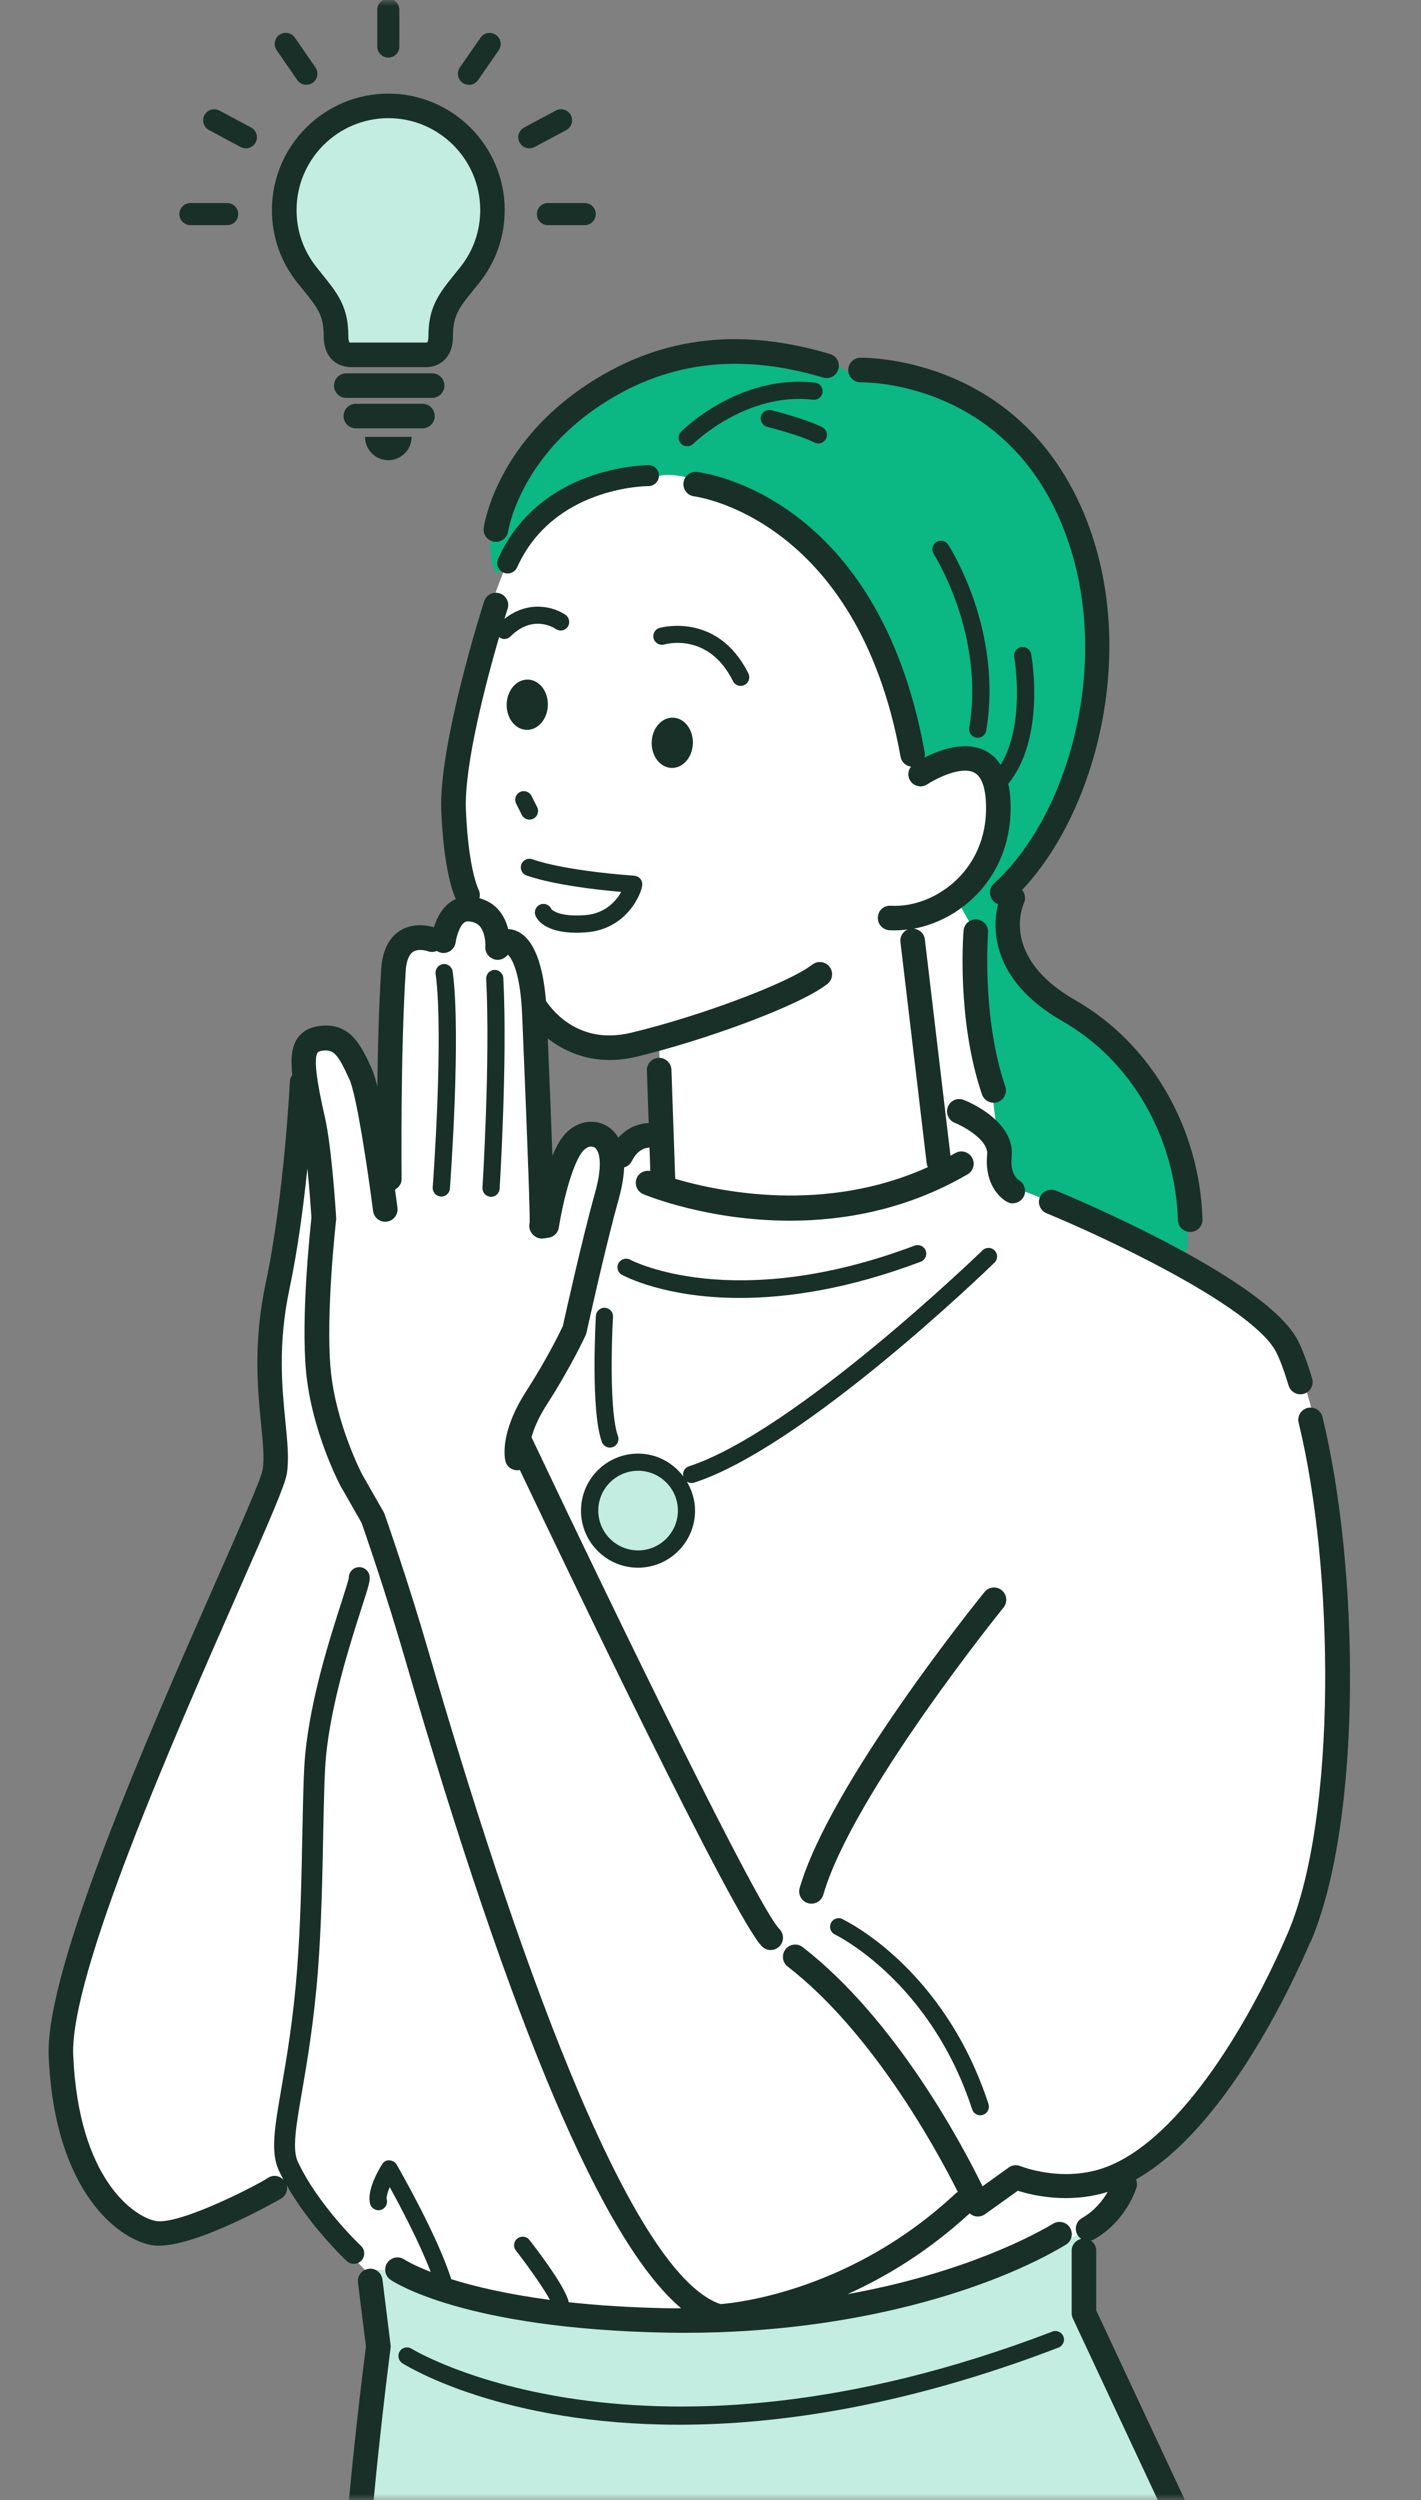 <svg width="112" height="197" viewBox="0 0 112 197" fill="none" xmlns="http://www.w3.org/2000/svg">
<rect x="0" y="0" width="112" height="197" fill="#808080" stroke="none"/>
<mask id="mask0_2568_72570" style="mask-type:luminance" maskUnits="userSpaceOnUse" x="0" y="0" width="112" height="197">
<path d="M111.509 0H0V197H111.509V0Z" fill="white"/>
</mask>
<g mask="url(#mask0_2568_72570)">
<path d="M62.564 36.66C71.445 39.312 74.749 52.201 75.866 59.829C82.915 61.094 76.553 69.391 76.553 69.391L79.313 81.422L80.384 93.745C80.384 93.745 91.149 97.49 96.4 101.183C101.651 104.876 102.241 107.539 102.241 107.539C102.241 107.539 106.449 116.649 105.333 138.472C104.216 160.294 88.664 171.38 88.664 171.38L86.173 175.503C86.173 175.503 74.83 181.601 59.965 183.153C46.605 184.544 29.278 179.414 29.278 179.414L22.607 172.256C22.607 172.256 12.191 176.11 10.559 175.508C2.394 167.085 5.062 159.527 6.179 153.509C7.295 147.49 21.817 115.183 21.817 115.183C21.817 115.183 20.672 107.734 21.341 104.04C22.012 100.347 23.357 88.293 23.357 88.293C23.357 88.293 22.779 82.728 24.508 81.863C26.237 80.998 27.245 82.246 27.818 82.871C28.39 83.495 30.269 90.309 30.269 90.309C30.269 90.309 30.939 75.959 31.614 74.47C32.29 72.982 35.016 73.846 35.016 73.846C35.016 73.846 35.308 72.168 36.653 70.869C34.895 66.528 36.018 58.466 37.1 53.547C38.182 48.628 39.665 45.112 39.665 45.112C42.998 36.437 53.677 34.004 62.558 36.655L62.564 36.66ZM42.099 79.664L42.408 95.68C42.408 95.68 44.658 88.981 46.691 89.324C48.724 89.662 48.283 91.729 48.283 91.729C48.283 91.729 49.262 88.809 52.125 89.066L51.936 81.674C51.936 81.674 49.291 82.962 47.155 82.79C45.019 82.619 42.099 79.664 42.099 79.664Z" fill="white"/>
<path d="M30.606 8.34C26.071 8.34 22.401 12.016 22.401 16.545C22.401 18.475 23.071 20.25 24.187 21.653C25.687 23.543 26.483 24.293 26.483 26.492C26.483 27.5 26.942 27.958 27.674 27.958H33.544C34.277 27.958 34.735 27.5 34.735 26.492C34.735 24.293 35.525 23.543 37.031 21.653C38.148 20.25 38.818 18.475 38.818 16.545C38.818 12.01 35.141 8.34 30.612 8.34H30.606Z" fill="#C2EDE0"/>
<path d="M77.916 32.326C79.645 33.843 82.474 35.899 84.14 39.839C86.425 45.244 87.078 53.742 86.396 56.908C85.217 62.383 81.861 68.286 80.063 70.651C80.034 70.657 78.66 73.6 80.922 76.664C83.304 79.893 89.374 83.363 91.441 87.509C93.531 91.701 93.674 96.264 93.588 98.137C93.468 100.794 85.217 95.451 80.384 93.733C78.74 92.496 78.975 89.88 78.883 89.977C78.351 90.521 77.16 73.669 76.954 73.446C76.421 72.867 75.454 70.869 75.454 70.869C75.454 70.869 79.525 64.358 78.78 61.85C77.813 58.581 72.018 60.132 72.018 60.132C72.018 60.132 72.258 54.841 68.903 48.754C64.86 41.413 54.862 36.827 52.045 37.48C50.854 37.76 46.153 38.413 43.994 39.839C41.915 41.213 40.009 44.992 39.161 45.101C38.766 45.153 38.491 43.045 38.732 41.986C38.64 40.469 41.824 33.214 47.75 30.07C54.209 26.64 63.566 27.424 66.326 28.999C67.769 29.824 66.967 28.89 70.729 29.537C74.486 30.179 76.587 31.158 77.921 32.326H77.916Z" fill="#0BB783"/>
<path d="M50.505 123.269C52.611 123.269 54.318 121.561 54.318 119.455C54.318 117.349 52.611 115.642 50.505 115.642C48.398 115.642 46.691 117.349 46.691 119.455C46.691 121.561 48.398 123.269 50.505 123.269Z" fill="#C2EDE0"/>
<path d="M27.887 201.849L29.284 179.408C29.284 179.408 27.205 178.795 30.429 178.852C33.578 180.479 38.56 182.248 45.391 182.735C71.159 184.561 85.331 175.863 85.331 175.863L84.902 181.985L94.459 202.06L27.898 201.849H27.887Z" fill="#C2EDE0"/>
<path d="M33.544 28.929H27.674C26.678 28.929 25.516 28.294 25.516 26.496C25.516 24.846 25.029 24.239 23.844 22.779L23.426 22.264C22.12 20.626 21.433 18.651 21.433 16.549C21.433 11.487 25.55 7.376 30.606 7.376C35.662 7.376 39.779 11.493 39.779 16.549C39.779 18.645 39.092 20.621 37.787 22.264L37.374 22.779C36.155 24.285 35.702 24.852 35.702 26.501C35.702 28.299 34.54 28.935 33.544 28.935V28.929ZM27.537 26.977C27.537 26.977 27.577 26.994 27.674 26.994H33.544C33.647 26.994 33.681 26.977 33.681 26.977C33.698 26.954 33.767 26.816 33.767 26.496C33.767 24.165 34.603 23.129 35.868 21.56L36.275 21.056C37.306 19.762 37.85 18.204 37.85 16.549C37.85 12.558 34.603 9.311 30.612 9.311C26.621 9.311 23.374 12.558 23.374 16.549C23.374 18.204 23.918 19.762 24.949 21.056L25.355 21.565C26.621 23.134 27.457 24.171 27.457 26.501C27.457 26.816 27.52 26.959 27.543 26.982L27.537 26.977Z" fill="#183028"/>
<path d="M30.606 36.26C31.62 36.26 32.444 35.435 32.444 34.422H28.768C28.768 35.435 29.593 36.26 30.606 36.26Z" fill="#183028"/>
<path d="M34.059 31.352H27.291C26.758 31.352 26.323 30.916 26.323 30.384C26.323 29.851 26.758 29.416 27.291 29.416H34.059C34.592 29.416 35.027 29.851 35.027 30.384C35.027 30.916 34.592 31.352 34.059 31.352Z" fill="#183028"/>
<path d="M33.298 33.751H28.047C27.514 33.751 27.079 33.316 27.079 32.783C27.079 32.251 27.514 31.815 28.047 31.815H33.298C33.83 31.815 34.265 32.251 34.265 32.783C34.265 33.316 33.83 33.751 33.298 33.751Z" fill="#183028"/>
<path d="M43.181 55.579C43.215 54.486 42.517 53.575 41.618 53.547C40.719 53.518 39.968 54.383 39.934 55.476C39.9 56.57 40.598 57.48 41.497 57.509C42.396 57.538 43.146 56.673 43.181 55.579Z" fill="#183028"/>
<path d="M51.364 58.476C51.329 59.57 52.028 60.48 52.927 60.509C53.826 60.538 54.576 59.673 54.611 58.579C54.645 57.486 53.946 56.575 53.047 56.547C52.148 56.518 51.398 57.383 51.364 58.476Z" fill="#183028"/>
<path d="M41.125 64.21C41.246 64.445 41.486 64.582 41.732 64.582C41.835 64.582 41.938 64.559 42.036 64.508C42.368 64.342 42.505 63.935 42.339 63.597L41.893 62.71C41.727 62.378 41.32 62.24 40.982 62.407C40.65 62.573 40.513 62.979 40.679 63.317L41.125 64.204V64.21Z" fill="#183028"/>
<path d="M57.771 53.672C57.892 53.912 58.132 54.044 58.378 54.044C58.481 54.044 58.585 54.021 58.682 53.97C59.014 53.804 59.151 53.397 58.985 53.059C56.54 48.163 52.017 49.463 51.971 49.48C51.616 49.589 51.415 49.961 51.519 50.322C51.627 50.677 51.999 50.883 52.36 50.78C52.503 50.74 55.847 49.812 57.771 53.666V53.672Z" fill="#183028"/>
<path d="M46.118 72.11C43.971 72.27 43.479 71.646 43.467 71.646C43.33 71.302 42.929 71.131 42.585 71.268C42.236 71.406 42.07 71.801 42.207 72.15C42.305 72.391 42.883 73.496 45.443 73.496C45.683 73.496 45.947 73.484 46.221 73.461C49.474 73.209 50.625 70.283 50.625 69.676C50.625 69.321 50.35 69.029 49.995 69.001C44.24 68.577 42.013 67.729 41.978 67.712C41.635 67.575 41.24 67.741 41.096 68.09C40.959 68.439 41.125 68.835 41.474 68.972C41.566 69.006 43.622 69.814 48.964 70.278C48.563 70.982 47.722 71.984 46.113 72.11H46.118Z" fill="#183028"/>
<path d="M81.959 94.334C81.753 94.826 81.993 95.393 82.486 95.599C86.763 97.357 98.33 102.717 100.489 106.365C100.7 106.72 101.055 107.498 101.565 109.176C101.691 109.594 102.075 109.863 102.493 109.863C102.584 109.863 102.682 109.852 102.773 109.823C103.283 109.669 103.575 109.13 103.42 108.615C102.968 107.12 102.544 106.032 102.161 105.38C99.234 100.432 83.883 94.082 83.23 93.813C82.737 93.612 82.171 93.847 81.964 94.34L81.959 94.334Z" fill="#183028"/>
<path d="M51.937 37.479C51.937 37.026 51.57 36.654 51.112 36.654C50.763 36.654 42.551 36.74 39.259 44.024C39.07 44.436 39.259 44.923 39.671 45.112C39.78 45.163 39.894 45.186 40.009 45.186C40.324 45.186 40.622 45.009 40.759 44.7C43.605 38.395 50.809 38.303 51.112 38.303C51.564 38.303 51.937 37.931 51.937 37.479Z" fill="#183028"/>
<path d="M38.955 42.685C39.001 42.691 39.047 42.696 39.093 42.696C39.568 42.696 39.98 42.347 40.049 41.866C40.055 41.809 40.936 36.3 47.035 32.126C52.314 28.518 58.149 27.739 64.872 29.749C65.387 29.898 65.925 29.612 66.074 29.097C66.229 28.587 65.937 28.043 65.421 27.894C58.098 25.712 51.724 26.571 45.935 30.528C39.098 35.201 38.159 41.333 38.125 41.591C38.05 42.118 38.417 42.605 38.944 42.685H38.955Z" fill="#183028"/>
<path d="M67.821 30.127H67.838C68.267 30.11 78.151 30.081 83.052 39.913C88.195 50.237 84.696 63.854 78.34 69.614C77.945 69.975 77.916 70.588 78.271 70.983C78.38 71.103 78.517 71.183 78.66 71.235C78.231 73.027 78.008 77.19 83.78 80.488C89.151 83.563 92.621 89.553 92.838 96.132C92.856 96.659 93.285 97.071 93.806 97.071C93.818 97.071 93.829 97.071 93.841 97.071C94.373 97.054 94.797 96.608 94.779 96.069C94.545 88.826 90.703 82.212 84.747 78.805C78.838 75.426 80.613 71.367 80.699 71.178C80.871 70.817 80.796 70.41 80.556 70.13C86.837 63.47 90.067 49.636 84.787 39.048C79.33 28.094 68.285 28.186 67.804 28.186C67.271 28.197 66.847 28.638 66.853 29.171C66.865 29.697 67.294 30.121 67.821 30.121V30.127Z" fill="#183028"/>
<path d="M76.994 72.444C76.444 72.404 75.992 72.799 75.946 73.332C75.923 73.612 75.391 80.341 77.395 86.233C77.532 86.634 77.91 86.891 78.311 86.891C78.414 86.891 78.523 86.874 78.626 86.84C79.136 86.668 79.405 86.118 79.233 85.609C77.361 80.112 77.876 73.561 77.876 73.498C77.922 72.965 77.527 72.496 76.994 72.45V72.444Z" fill="#183028"/>
<path d="M49.027 100.45C49.239 100.564 52.429 102.271 58.309 102.271C62.02 102.271 66.796 101.595 72.567 99.419C72.917 99.287 73.094 98.898 72.963 98.543C72.831 98.194 72.436 98.016 72.087 98.148C57.788 103.536 49.755 99.305 49.674 99.259C49.348 99.081 48.936 99.202 48.752 99.528C48.569 99.854 48.689 100.267 49.016 100.45H49.027Z" fill="#183028"/>
<path d="M54.719 116.821C63.36 114.015 77.778 100.078 78.385 99.488C78.654 99.225 78.66 98.801 78.397 98.532C78.139 98.263 77.704 98.257 77.441 98.52C77.292 98.663 62.638 112.83 54.295 115.538C53.958 115.647 53.78 115.991 53.854 116.329C53.036 115.246 51.747 114.536 50.287 114.536C47.808 114.536 45.792 116.552 45.792 119.031C45.792 121.511 47.808 123.526 50.287 123.526C52.767 123.526 54.782 121.511 54.782 119.031C54.782 118.19 54.536 117.417 54.135 116.741C54.244 116.815 54.376 116.855 54.507 116.855C54.576 116.855 54.645 116.844 54.719 116.821ZM50.293 122.164C48.563 122.164 47.155 120.755 47.155 119.026C47.155 117.296 48.563 115.888 50.293 115.888C52.022 115.888 53.431 117.296 53.431 119.026C53.431 120.755 52.022 122.164 50.293 122.164Z" fill="#183028"/>
<path d="M47.681 103.045C47.327 103.016 46.989 103.308 46.966 103.681C46.949 103.984 46.542 111.147 47.435 113.615C47.538 113.89 47.796 114.062 48.071 114.062C48.145 114.062 48.225 114.051 48.3 114.022C48.649 113.896 48.833 113.507 48.706 113.152C48.042 111.325 48.197 105.753 48.317 103.761C48.34 103.388 48.054 103.068 47.681 103.045Z" fill="#183028"/>
<path d="M66.395 151.206C66.057 151.046 65.651 151.189 65.49 151.527C65.33 151.865 65.473 152.271 65.811 152.432C65.885 152.466 73.318 156.074 76.622 166.203C76.713 166.489 76.983 166.673 77.263 166.673C77.332 166.673 77.406 166.661 77.475 166.638C77.83 166.524 78.025 166.14 77.91 165.785C74.423 155.112 66.716 151.367 66.389 151.212L66.395 151.206Z" fill="#183028"/>
<path d="M78.958 125.302C78.54 124.964 77.933 125.027 77.595 125.445C77.097 126.058 65.421 140.511 63.028 148.762C62.879 149.278 63.177 149.816 63.686 149.959C63.778 149.988 63.87 149.999 63.956 149.999C64.379 149.999 64.763 149.724 64.889 149.3C67.168 141.421 78.975 126.814 79.096 126.665C79.433 126.247 79.37 125.64 78.952 125.302H78.958Z" fill="#183028"/>
<path d="M103.283 153.062C107.44 143.356 107.125 123.446 104.233 111.645C104.107 111.124 103.575 110.809 103.065 110.935C102.544 111.061 102.229 111.587 102.355 112.103C105.167 123.584 105.396 143.213 101.508 152.3C98.186 160.042 92.598 168.986 86.849 170.87C83.579 171.941 80.464 170.693 80.435 170.681C80.126 170.555 79.771 170.59 79.502 170.79L77.441 172.268C75.843 168.998 70.598 159.103 63.268 153.423C62.845 153.096 62.238 153.171 61.911 153.595C61.585 154.018 61.659 154.625 62.083 154.952C68.731 160.105 73.742 169.233 75.494 172.714C75.442 172.749 75.385 172.766 75.345 172.806C67.134 180.502 58.069 181.452 56.786 181.55C49.388 179.07 40.192 152.237 33.761 130.083C32.141 124.494 30.326 119.346 30.309 119.295C30.291 119.243 30.263 119.186 30.234 119.135L28.534 116.157C28.516 116.117 26.466 112.183 26.066 107.928C25.653 103.571 26.483 96.178 26.495 96.104C26.501 96.047 26.501 95.989 26.495 95.938C26.483 95.715 26.157 90.441 25.613 88.053C25.31 86.707 24.594 83.564 25.035 82.934C25.086 82.865 25.218 82.814 25.436 82.785C26.34 82.67 26.672 83.146 27.549 85.07C28.093 86.261 28.974 92.05 29.404 95.422C29.473 95.955 29.959 96.327 30.486 96.258C31.019 96.19 31.391 95.703 31.328 95.176C31.305 94.982 31.236 94.449 31.133 93.733C31.442 93.567 31.66 93.252 31.654 92.874C31.654 92.777 31.551 83.277 31.975 76.52C32.009 75.982 32.135 75.284 32.553 75.003C32.96 74.728 33.584 74.9 33.761 74.963C33.99 75.037 34.225 75.014 34.431 74.929C34.552 75.003 34.683 75.06 34.832 75.083C35.353 75.152 35.846 74.78 35.914 74.247C35.972 73.8 36.304 72.592 36.854 72.598C37.277 72.609 37.587 72.735 37.804 72.97C38.234 73.445 38.274 74.322 38.257 74.608C38.222 75.055 38.514 75.45 38.944 75.587C39.344 75.713 39.785 75.553 40.032 75.221C40.272 75.455 41.005 76.44 41.154 79.956C41.687 92.559 41.755 95.623 41.749 96.327C41.709 96.47 41.704 96.625 41.732 96.774C41.824 97.232 42.248 97.593 42.706 97.593C42.74 97.593 42.775 97.593 42.815 97.587C42.941 97.57 43.044 97.558 43.141 97.535C43.582 97.507 43.965 97.203 44.04 96.745C44.504 93.962 45.231 91.615 45.889 90.767C45.97 90.664 46.405 90.149 46.863 90.418C47.195 90.612 47.573 91.58 46.903 93.974C45.867 97.679 44.555 103.622 44.361 104.487C44.149 104.939 43.124 107.058 41.463 109.641C39.362 112.904 39.78 114.909 39.837 115.126C39.946 115.561 40.335 115.848 40.765 115.848C40.833 115.848 40.902 115.842 40.971 115.825C44.756 123.784 57.874 151.184 60.056 153.365C60.245 153.554 60.491 153.652 60.743 153.652C60.995 153.652 61.241 153.554 61.43 153.365C61.808 152.988 61.808 152.375 61.43 151.997C59.787 150.354 48.861 127.947 41.893 113.248C42.07 112.595 42.414 111.742 43.089 110.688C45.036 107.659 46.119 105.294 46.164 105.197C46.193 105.134 46.216 105.071 46.227 105.002C46.245 104.939 47.665 98.423 48.764 94.489C49.039 93.499 49.165 92.68 49.194 91.987C49.446 91.918 49.669 91.741 49.8 91.489C50.224 90.641 50.785 90.441 51.192 90.424L51.255 92.267C50.814 92.187 50.367 92.399 50.184 92.829C49.978 93.321 50.213 93.888 50.705 94.094C51.032 94.231 55.847 96.184 62.266 96.184C66.509 96.184 71.451 95.331 76.261 92.531C76.725 92.262 76.879 91.672 76.61 91.208C76.341 90.744 75.746 90.59 75.288 90.859C75.162 90.933 75.041 90.996 74.915 91.065L72.894 74.007C72.837 73.543 72.453 73.216 72.018 73.176C73.793 72.844 75.522 71.951 76.868 70.6C78.815 68.658 79.8 65.973 79.639 63.035C79.617 62.572 79.554 62.148 79.468 61.758C82.428 58.134 81.323 51.818 81.272 51.532C81.203 51.165 80.848 50.919 80.481 50.987C80.115 51.056 79.869 51.406 79.937 51.778C79.949 51.835 80.853 57.023 78.867 60.264C78.552 59.777 78.145 59.394 77.641 59.142C76.021 58.334 74.005 59.107 72.865 59.697C72.9 59.571 72.906 59.434 72.883 59.296C69.246 39.06 55.527 37.256 54.943 37.187C54.404 37.124 53.929 37.508 53.872 38.041C53.809 38.573 54.193 39.054 54.725 39.111C54.851 39.129 67.592 40.801 70.981 59.634C71.056 60.058 71.4 60.35 71.8 60.407C71.554 60.728 71.514 61.174 71.749 61.529C72.047 61.976 72.642 62.096 73.089 61.798C73.707 61.386 75.711 60.338 76.776 60.871C77.458 61.214 77.658 62.291 77.704 63.133C77.87 66.179 76.593 68.126 75.499 69.22C74.045 70.668 72.07 71.47 70.209 71.367C69.642 71.332 69.218 71.745 69.189 72.277C69.161 72.81 69.567 73.268 70.1 73.297C70.243 73.302 70.38 73.308 70.523 73.308C70.856 73.308 71.193 73.279 71.531 73.239C71.159 73.411 70.919 73.795 70.97 74.224L73.043 91.695C73.054 91.792 73.089 91.878 73.129 91.964C65.032 95.629 56.746 93.922 53.219 92.886L52.921 84.285C52.904 83.753 52.44 83.329 51.919 83.352C51.387 83.369 50.963 83.821 50.986 84.354L51.129 88.488C50.367 88.522 49.474 88.82 48.735 89.645C48.483 89.215 48.169 88.918 47.848 88.729C46.703 88.059 45.271 88.397 44.366 89.559C44.057 89.954 43.788 90.475 43.542 91.059C43.444 88.391 43.313 85.07 43.175 81.823C44.378 82.762 46.004 83.523 48.048 83.523C48.718 83.523 49.428 83.443 50.184 83.26C55.412 82.006 62.948 79.292 65.21 77.534C65.633 77.208 65.708 76.595 65.381 76.177C65.055 75.753 64.448 75.679 64.024 76.005C62.163 77.448 55.223 80.059 49.737 81.376C45.781 82.327 43.668 79.807 43.032 78.868C42.694 74.728 41.458 73.52 40.444 73.262C40.312 73.228 40.181 73.211 40.055 73.205C39.923 72.69 39.688 72.134 39.264 71.659C38.875 71.224 38.371 70.932 37.787 70.771C37.844 70.548 37.827 70.302 37.713 70.079C37.707 70.061 36.922 68.527 36.722 63.843C36.567 60.321 38.331 53.667 39.339 50.197C39.459 50.295 39.602 50.352 39.751 50.352C39.923 50.352 40.1 50.283 40.232 50.151C41.973 48.411 43.622 49.436 43.805 49.562C44.114 49.773 44.532 49.699 44.744 49.396C44.956 49.086 44.882 48.668 44.578 48.451C43.719 47.849 41.698 47.231 39.763 48.76C39.911 48.273 40.003 47.987 40.009 47.97C40.175 47.46 39.894 46.916 39.379 46.75C38.864 46.59 38.325 46.87 38.159 47.38C38.01 47.838 34.557 58.706 34.781 63.929C34.975 68.366 35.663 70.267 35.926 70.84C35.016 71.235 34.477 72.174 34.202 73.062C33.2 72.775 32.21 72.873 31.471 73.371C30.612 73.949 30.131 74.963 30.045 76.371C29.862 79.263 29.776 82.653 29.742 85.602C29.599 85.024 29.456 84.549 29.318 84.245C28.488 82.418 27.629 80.54 25.201 80.838C24.422 80.935 23.832 81.256 23.454 81.794C23.002 82.441 22.893 83.363 23.036 84.697C22.933 84.841 22.859 85.001 22.847 85.19C22.847 85.281 22.407 94.214 20.935 101.137C19.944 105.81 20.311 109.52 20.58 112.229C20.729 113.723 20.843 114.903 20.706 115.79C20.597 116.489 18.833 120.497 16.961 124.74C11.618 136.868 3.539 155.204 3.837 162.035C4.3 172.714 9.334 176.43 11.933 176.9C12.111 176.934 12.311 176.946 12.518 176.946C15.753 176.946 22.137 173.247 22.2 173.207C22.532 172.983 22.687 172.588 22.613 172.222C24.456 175.44 27.194 178.034 27.325 178.154C27.486 178.303 27.686 178.377 27.887 178.377C28.104 178.377 28.322 178.291 28.488 178.12C28.797 177.788 28.78 177.266 28.448 176.957C28.413 176.929 25.104 173.796 23.477 170.338C23.019 169.359 23.328 167.561 23.798 164.835C24.193 162.539 24.737 159.395 25.058 155.295C25.333 151.779 25.413 147.742 25.476 144.501C25.527 141.885 25.573 139.628 25.699 138.346C26.129 134.074 27.606 129.482 28.488 126.733C29.078 124.906 29.198 124.506 29.123 124.139C29.032 123.693 28.596 123.406 28.15 123.498C27.749 123.578 27.48 123.939 27.491 124.334C27.446 124.58 27.176 125.422 26.919 126.229C26.014 129.035 24.502 133.736 24.061 138.18C23.93 139.525 23.884 141.816 23.832 144.467C23.764 147.857 23.689 151.693 23.42 155.164C23.105 159.183 22.59 162.161 22.177 164.554C21.639 167.698 21.307 169.593 21.988 171.042C22.103 171.283 22.218 171.517 22.343 171.752C22.023 171.42 21.519 171.34 21.124 171.603C20.231 172.199 14.138 175.337 12.277 174.999C10.611 174.695 6.196 171.764 5.772 161.955C5.491 155.57 13.783 136.76 18.73 125.525C21.256 119.793 22.475 116.999 22.613 116.088C22.785 114.96 22.653 113.609 22.498 112.04C22.229 109.314 21.891 105.919 22.819 101.538C23.472 98.457 23.924 94.999 24.227 92.061C24.411 93.842 24.52 95.554 24.548 95.944C24.451 96.837 23.712 103.737 24.124 108.083C24.565 112.727 26.718 116.855 26.827 117.062L28.499 119.993C28.734 120.669 30.395 125.439 31.889 130.593C40.37 159.807 47.533 176.682 53.683 181.876C53.311 181.876 52.956 181.888 52.583 181.876C49.64 181.819 47.069 181.647 44.83 181.401C44.59 180.307 42.826 177.908 41.732 176.499C41.503 176.201 41.08 176.15 40.782 176.379C40.484 176.608 40.432 177.037 40.661 177.329C41.744 178.721 42.906 180.393 43.341 181.218C39.923 180.765 37.375 180.152 35.565 179.586C34.477 176.127 31.408 170.813 31.265 170.561C31.145 170.355 30.927 170.229 30.692 170.223C30.463 170.183 30.234 170.338 30.108 170.544C29.822 171.002 28.9 172.588 29.169 173.642C29.261 174.008 29.633 174.226 29.994 174.134C30.355 174.043 30.578 173.676 30.486 173.31C30.44 173.126 30.543 172.749 30.715 172.331C31.563 173.865 33.074 176.723 33.945 179.013C32.542 178.469 31.912 178.062 31.878 178.04C31.437 177.736 30.835 177.851 30.532 178.286C30.229 178.727 30.337 179.328 30.778 179.631C31.007 179.792 36.55 183.497 52.56 183.8C53.053 183.811 53.54 183.811 54.026 183.811C67.569 183.811 78.34 180.273 84.009 176.871C84.467 176.597 84.615 176.001 84.341 175.543C84.066 175.085 83.47 174.936 83.012 175.211C81.655 176.024 76.084 179.093 66.801 180.765C69.796 179.425 73.152 177.41 76.427 174.398C76.536 174.495 76.668 174.575 76.817 174.615C76.902 174.638 76.983 174.65 77.069 174.65C77.269 174.65 77.464 174.587 77.63 174.472L80.224 172.617C81.369 172.983 84.226 173.67 87.307 172.708C86.94 173.344 86.311 174.18 85.28 174.77C84.816 175.033 84.656 175.629 84.919 176.093C84.993 176.224 85.102 176.327 85.217 176.408C84.793 176.511 84.467 176.877 84.467 177.329V182.265C84.467 182.409 84.495 182.546 84.558 182.678L93.921 202.685C94.087 203.034 94.436 203.246 94.797 203.24C94.934 203.24 95.072 203.212 95.209 203.149C95.696 202.92 95.902 202.347 95.673 201.86L86.402 182.048V177.324C86.402 176.997 86.23 176.722 85.978 176.545C86.064 176.522 86.15 176.493 86.236 176.448C88.801 174.982 89.557 172.439 89.586 172.331C89.643 172.119 89.615 171.913 89.54 171.724C96.509 167.778 101.743 156.607 103.283 153.01V153.062Z" fill="#183028"/>
<path d="M29.055 178.772C28.522 178.84 28.15 179.321 28.213 179.854L28.843 184.887C28.694 186.027 27.583 194.793 27.096 201.997C27.062 202.529 27.463 202.993 27.995 203.028C28.018 203.028 28.041 203.028 28.064 203.028C28.568 203.028 28.997 202.638 29.032 202.123C29.547 194.501 30.773 185.105 30.784 185.007C30.795 184.927 30.795 184.841 30.784 184.761L30.143 179.608C30.074 179.075 29.593 178.697 29.06 178.766L29.055 178.772Z" fill="#183028"/>
<path d="M82.938 183.719C50.619 196.099 32.616 185.179 32.439 185.065C32.118 184.864 31.7 184.961 31.505 185.276C31.305 185.591 31.402 186.009 31.717 186.21C32.193 186.513 39.642 191.054 53.517 191.054C61.43 191.054 71.44 189.571 83.424 184.979C83.774 184.847 83.951 184.452 83.814 184.103C83.682 183.753 83.287 183.581 82.938 183.713V183.719Z" fill="#183028"/>
<path d="M38.657 94.305C38.657 94.305 38.686 94.305 38.703 94.305C39.058 94.305 39.356 94.03 39.379 93.669C39.384 93.566 40.008 83.586 39.671 77.064C39.653 76.691 39.304 76.399 38.961 76.422C38.588 76.439 38.302 76.76 38.319 77.132C38.651 83.574 38.033 93.48 38.027 93.578C38.004 93.95 38.285 94.276 38.663 94.299L38.657 94.305Z" fill="#183028"/>
<path d="M34.735 94.283C34.735 94.283 34.769 94.283 34.786 94.283C35.136 94.283 35.434 94.014 35.462 93.653C35.496 93.161 36.35 81.543 35.68 76.549C35.628 76.177 35.285 75.919 34.918 75.965C34.546 76.017 34.288 76.355 34.334 76.727C34.987 81.583 34.117 93.436 34.105 93.55C34.076 93.922 34.357 94.249 34.729 94.278L34.735 94.283Z" fill="#183028"/>
<path d="M79.834 94.81C80.178 94.81 80.504 94.621 80.682 94.3C80.934 93.842 80.756 93.258 80.31 92.995C80.235 92.949 79.6 92.531 79.737 91.151C80.017 88.357 76.381 86.828 75.963 86.668C75.465 86.467 74.904 86.713 74.709 87.212C74.515 87.71 74.755 88.271 75.248 88.471C76.129 88.826 77.916 89.903 77.807 90.962C77.584 93.184 78.712 94.363 79.411 94.719C79.548 94.787 79.691 94.822 79.834 94.822V94.81Z" fill="#183028"/>
<path d="M54.645 34.965C54.685 34.925 58.819 30.877 64.081 31.495C64.465 31.535 64.791 31.272 64.832 30.9C64.877 30.528 64.608 30.19 64.236 30.15C58.315 29.457 53.872 33.82 53.683 34.009C53.419 34.273 53.419 34.702 53.683 34.965C53.814 35.097 53.986 35.166 54.164 35.166C54.341 35.166 54.507 35.097 54.645 34.965Z" fill="#183028"/>
<path d="M76.948 58.122C76.988 58.128 77.022 58.134 77.062 58.134C77.389 58.134 77.675 57.899 77.733 57.567C79.049 49.671 74.909 43.189 74.732 42.914C74.526 42.599 74.108 42.513 73.793 42.713C73.478 42.919 73.392 43.337 73.592 43.652C73.632 43.715 77.624 49.957 76.392 57.344C76.329 57.716 76.582 58.065 76.948 58.122Z" fill="#183028"/>
<path d="M60.468 33.631C60.468 33.631 62.988 34.266 64.196 34.867C64.293 34.919 64.397 34.942 64.499 34.942C64.746 34.942 64.986 34.805 65.106 34.57C65.273 34.238 65.141 33.825 64.803 33.659C63.463 32.989 60.904 32.348 60.8 32.319C60.434 32.228 60.068 32.451 59.976 32.812C59.884 33.178 60.108 33.545 60.468 33.636V33.631Z" fill="#183028"/>
<path d="M30.606 4.537C30.125 4.537 29.736 4.147 29.736 3.666V0.769C29.736 0.288 30.125 -0.102 30.606 -0.102C31.087 -0.102 31.477 0.288 31.477 0.769V3.666C31.477 4.147 31.087 4.537 30.606 4.537Z" fill="#183028"/>
<path d="M24.147 6.684C23.872 6.684 23.597 6.552 23.431 6.306L21.805 3.958C21.53 3.563 21.628 3.019 22.023 2.744C22.418 2.469 22.962 2.567 23.237 2.962L24.863 5.309C25.138 5.705 25.04 6.248 24.645 6.523C24.496 6.626 24.319 6.678 24.147 6.678V6.684Z" fill="#183028"/>
<path d="M19.383 11.689C19.246 11.689 19.102 11.654 18.971 11.586L16.474 10.251C16.05 10.022 15.89 9.496 16.113 9.072C16.342 8.648 16.869 8.488 17.293 8.711L19.79 10.045C20.213 10.274 20.374 10.801 20.15 11.225C19.996 11.517 19.692 11.689 19.383 11.689Z" fill="#183028"/>
<path d="M36.962 6.684C36.791 6.684 36.619 6.632 36.464 6.529C36.069 6.254 35.972 5.71 36.246 5.315L37.873 2.968C38.148 2.572 38.692 2.475 39.087 2.75C39.482 3.025 39.579 3.569 39.304 3.964L37.678 6.312C37.506 6.558 37.237 6.69 36.962 6.69V6.684Z" fill="#183028"/>
<path d="M41.721 11.688C41.412 11.688 41.108 11.522 40.953 11.225C40.724 10.801 40.885 10.274 41.314 10.045L43.811 8.711C44.235 8.482 44.761 8.642 44.99 9.072C45.219 9.501 45.059 10.022 44.63 10.251L42.133 11.585C42.001 11.654 41.864 11.688 41.721 11.688Z" fill="#183028"/>
<path d="M17.905 17.741H15.008C14.527 17.741 14.138 17.351 14.138 16.87C14.138 16.389 14.527 16 15.008 16H17.905C18.387 16 18.776 16.389 18.776 16.87C18.776 17.351 18.387 17.741 17.905 17.741Z" fill="#183028"/>
<path d="M46.084 17.741H43.187C42.706 17.741 42.316 17.351 42.316 16.87C42.316 16.389 42.706 16 43.187 16H46.084C46.565 16 46.955 16.389 46.955 16.87C46.955 17.351 46.565 17.741 46.084 17.741Z" fill="#183028"/>
</g>
</svg>
